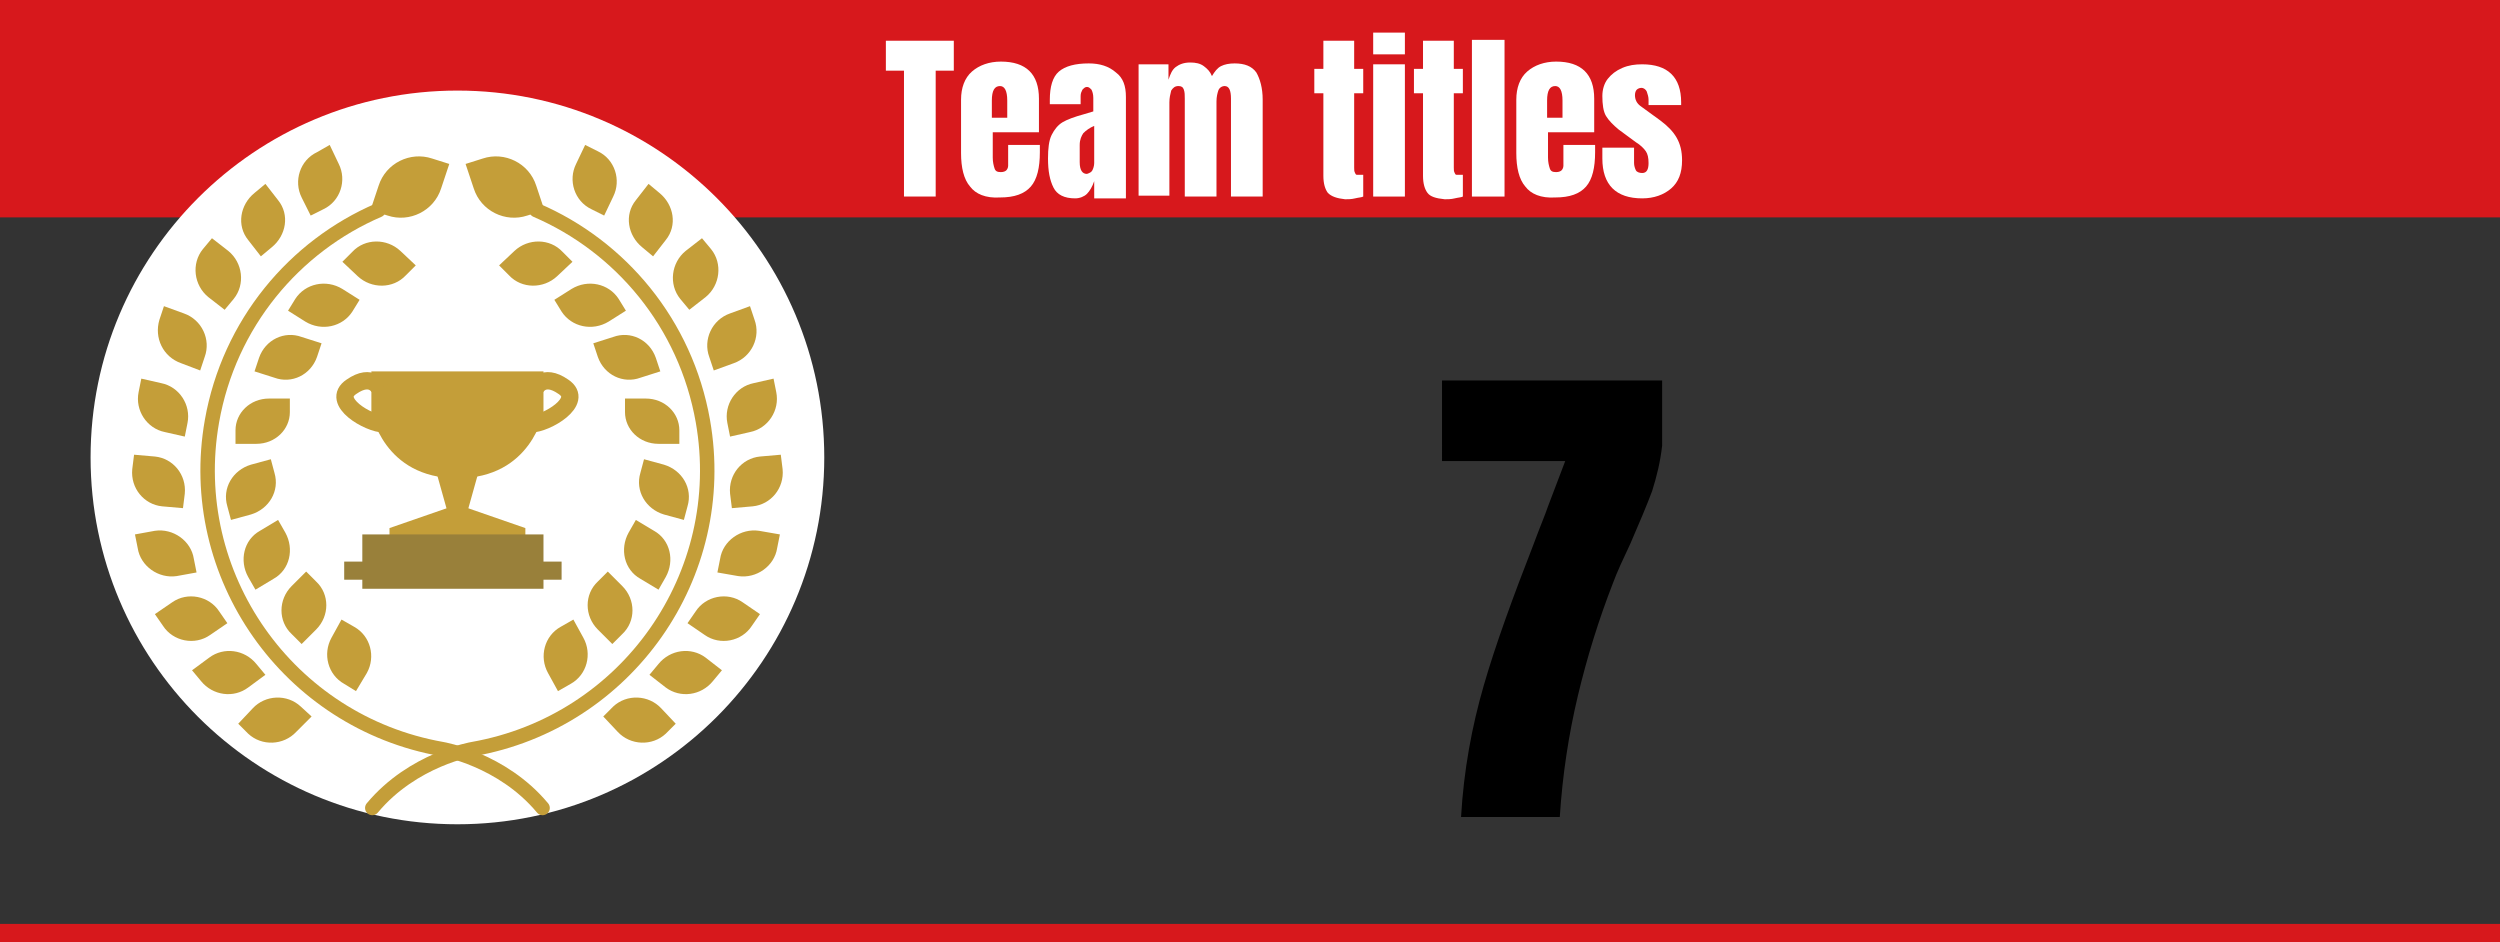 <?xml version="1.0" encoding="utf-8"?>
<!-- Generator: Adobe Illustrator 25.2.0, SVG Export Plug-In . SVG Version: 6.00 Build 0)  -->
<svg version="1.1" id="レイヤー_1" xmlns="http://www.w3.org/2000/svg" xmlns:xlink="http://www.w3.org/1999/xlink" x="0px"
	 y="0px" viewBox="0 0 276 104" style="enable-background:new 0 0 276 104;" xml:space="preserve">
<rect x="0" y="0" width="276" height="104" fill="#333333" stroke="none"/>
<style type="text/css">
	.st0{fill:#D7181C;}
	.st1{fill:#FFFFFF;}
	.st2{fill:none;stroke:#C49E39;stroke-width:1.596;stroke-linecap:round;stroke-miterlimit:10;}
	.st3{fill:#C49E39;}
	.st4{fill:#99803A;}
	.st5{fill:none;stroke:#C49E39;stroke-width:1.915;stroke-miterlimit:10;}
</style>
<g>
	<rect class="st0" width="276" height="24"/>
	<rect y="102" class="st0" width="276" height="2"/>
	<g>
		<path class="st1" d="M99.8,21.7V7.8h-2V4.5h7.5v3.3h-2v13.9H99.8z"/>
		<path class="st1" d="M107.1,20.6c-0.7-0.8-1-2.1-1-3.7V11c0-1.3,0.4-2.4,1.2-3.1c0.8-0.7,1.9-1.1,3.2-1.1c2.8,0,4.2,1.4,4.2,4.1
			v1.1c0,1.1,0,1.9,0,2.6h-5.1v2.8c0,0.5,0.1,0.9,0.2,1.2c0.1,0.3,0.3,0.4,0.7,0.4c0.3,0,0.5-0.1,0.6-0.2s0.2-0.3,0.2-0.5
			c0-0.2,0-0.5,0-0.9V16h3.5v0.8c0,1.7-0.3,3-1,3.8s-1.8,1.2-3.4,1.2C108.8,21.9,107.7,21.4,107.1,20.6z M111.2,13v-1.9
			c0-1.1-0.3-1.6-0.8-1.6c-0.6,0-0.9,0.5-0.9,1.6V13H111.2z"/>
		<path class="st1" d="M116.3,20.7c-0.4-0.8-0.6-1.8-0.6-3.2c0-1.1,0.1-2,0.4-2.6c0.3-0.6,0.7-1.1,1.2-1.4c0.5-0.3,1.3-0.6,2.4-0.9
			l1-0.3v0v-1.5c0-0.4-0.1-0.7-0.2-0.9c-0.2-0.2-0.3-0.3-0.5-0.3c-0.2,0-0.3,0.1-0.5,0.3c-0.1,0.2-0.2,0.4-0.2,0.7v0.9h-3.4v-0.5
			c0-1.4,0.3-2.5,1-3.1s1.8-0.9,3.3-0.9c1.2,0,2.2,0.3,3,1c0.8,0.6,1.1,1.5,1.1,2.7v11.2h-3.5V20c-0.2,0.6-0.5,1.1-0.8,1.4
			s-0.8,0.5-1.3,0.5C117.5,21.9,116.7,21.5,116.3,20.7z M120.6,18.8c0.1-0.2,0.2-0.5,0.2-0.8v-4.1c-0.5,0.2-0.9,0.5-1.2,0.8
			c-0.2,0.3-0.4,0.7-0.4,1.3v1.9c0,0.9,0.3,1.3,0.8,1.3C120.3,19.1,120.5,19,120.6,18.8z"/>
		<path class="st1" d="M125.6,7.1h3.4v1.7c0.2-0.6,0.4-1.1,0.8-1.4c0.4-0.3,0.9-0.5,1.6-0.5c0.6,0,1.1,0.1,1.5,0.4s0.7,0.6,0.9,1.1
			c0.3-0.5,0.6-0.9,1-1.1c0.4-0.2,0.9-0.3,1.5-0.3c1.1,0,1.9,0.3,2.4,1c0.4,0.7,0.7,1.7,0.7,3l0,10.7h-3.5V10.9
			c0-0.9-0.2-1.4-0.7-1.4c-0.3,0-0.6,0.2-0.7,0.5c-0.1,0.3-0.2,0.7-0.2,1.2v10.5h-3.5V10.9c0-0.4,0-0.7-0.1-1
			c-0.1-0.3-0.3-0.4-0.6-0.4c-0.4,0-0.6,0.2-0.8,0.5c-0.1,0.4-0.2,0.8-0.2,1.3v10.3h-3.4V7.1z"/>
		<path class="st1" d="M146.6,21.3c-0.3-0.4-0.5-1-0.5-1.9v-9.1h-1V7.6h1V4.5h3.4v3.1h1v2.7h-1v8.2c0,0.3,0,0.4,0.1,0.6
			s0.1,0.2,0.3,0.2c0.1,0,0.3,0,0.4,0c0.1,0,0.2,0,0.2,0v2.4c-0.2,0.1-0.5,0.1-0.9,0.2c-0.4,0.1-0.8,0.1-1.1,0.1
			C147.6,21.9,147,21.7,146.6,21.3z"/>
		<path class="st1" d="M151.6,6.1V3.6h3.5v2.4H151.6z M151.6,21.7V7.1h3.5v14.6H151.6z"/>
		<path class="st1" d="M157.6,21.3c-0.3-0.4-0.5-1-0.5-1.9v-9.1h-1V7.6h1V4.5h3.4v3.1h1v2.7h-1v8.2c0,0.3,0,0.4,0.1,0.6
			s0.1,0.2,0.3,0.2c0.1,0,0.3,0,0.4,0c0.1,0,0.2,0,0.2,0v2.4c-0.2,0.1-0.5,0.1-0.9,0.2c-0.4,0.1-0.8,0.1-1.1,0.1
			C158.5,21.9,157.9,21.7,157.6,21.3z"/>
		<path class="st1" d="M162.5,21.7V4.4h3.6v17.3H162.5z"/>
		<path class="st1" d="M168.4,20.6c-0.7-0.8-1-2.1-1-3.7V11c0-1.3,0.4-2.4,1.2-3.1c0.8-0.7,1.9-1.1,3.2-1.1c2.8,0,4.2,1.4,4.2,4.1
			v1.1c0,1.1,0,1.9,0,2.6h-5.1v2.8c0,0.5,0.1,0.9,0.2,1.2c0.1,0.3,0.3,0.4,0.7,0.4c0.3,0,0.5-0.1,0.6-0.2s0.2-0.3,0.2-0.5
			c0-0.2,0-0.5,0-0.9V16h3.5v0.8c0,1.7-0.3,3-1,3.8s-1.8,1.2-3.4,1.2C170.1,21.9,169,21.4,168.4,20.6z M172.5,13v-1.9
			c0-1.1-0.3-1.6-0.8-1.6c-0.6,0-0.9,0.5-0.9,1.6V13H172.5z"/>
		<path class="st1" d="M176.9,17.5l0-1.2h3.5l0,1.7c0,0.3,0.1,0.6,0.2,0.8c0.1,0.2,0.4,0.3,0.7,0.3c0.5,0,0.7-0.4,0.7-1.1
			c0-0.6-0.1-1-0.3-1.3c-0.2-0.3-0.6-0.7-1.1-1l-1.9-1.4c-0.6-0.5-1.1-1-1.4-1.5c-0.3-0.5-0.4-1.3-0.4-2.2c0-0.7,0.2-1.4,0.6-1.9
			c0.4-0.5,0.9-0.9,1.6-1.2c0.7-0.3,1.4-0.4,2.2-0.4c2.8,0,4.3,1.4,4.3,4.2v0.3H182v-0.6c0-0.3-0.1-0.6-0.2-0.9
			c-0.1-0.2-0.3-0.4-0.6-0.4c-0.2,0-0.4,0.1-0.5,0.2c-0.1,0.1-0.2,0.3-0.2,0.6c0,0.5,0.2,0.9,0.6,1.2l2.2,1.6
			c0.8,0.6,1.4,1.2,1.8,1.9s0.6,1.5,0.6,2.5c0,1.4-0.4,2.4-1.2,3.1c-0.8,0.7-1.9,1.1-3.2,1.1C178.4,21.9,176.9,20.4,176.9,17.5z"/>
	</g>
	<g>
		<path d="M163.8,75.7c1.3-4.5,3.2-9.7,5.5-15.6c0.7-1.9,1.3-3.3,1.6-4.2l1.9-5h-13.6V42h24.3v7.2c-0.2,1.8-0.6,3.4-1.1,5
			c-0.6,1.6-1.4,3.5-2.4,5.8c-0.8,1.7-1.5,3.2-1.9,4.3c-1.6,4.1-2.9,8.3-3.9,12.5c-1,4.2-1.7,8.7-2,13.4h-10.9
			C161.6,85,162.5,80.2,163.8,75.7z"/>
	</g>
	<g>
		<g>
			<circle class="st1" cx="50.5" cy="50.5" r="40.5"/>
		</g>
		<g>
			<g>
				<g>
					<g>
						<path class="st2" d="M59.2,23.2c9.3,4,16.5,12.5,18.4,23.3c3,17-8.4,33.2-25.4,36.2c0,0-6.6,1.1-11.1,6.5"/>
					</g>
					<g>
						<path class="st3" d="M63.2,28.9l-1.1-1.1c-1.4-1.5-3.8-1.5-5.3-0.1l-1.7,1.6l1.1,1.1c1.4,1.5,3.8,1.5,5.3,0.1L63.2,28.9z"/>
						<path class="st3" d="M66.7,23.8l-1.4-0.7c-1.9-0.9-2.6-3.2-1.7-5l1-2.1l1.4,0.7c1.9,0.9,2.6,3.2,1.7,5L66.7,23.8z"/>
					</g>
					<g>
						<path class="st3" d="M69.1,34.3L68.3,33c-1.1-1.7-3.4-2.2-5.2-1.1l-1.9,1.2l0.8,1.3c1.1,1.7,3.4,2.2,5.2,1.1L69.1,34.3z"/>
						<path class="st3" d="M72.1,28.3l-1.2-1c-1.6-1.3-2-3.6-0.7-5.2l1.4-1.8l1.2,1c1.6,1.3,2,3.6,0.7,5.2L72.1,28.3z"/>
					</g>
					<g>
						<path class="st3" d="M72.9,41l-0.5-1.5c-0.7-2-2.8-3-4.7-2.3l-2.2,0.7l0.5,1.5c0.7,2,2.8,3,4.7,2.3L72.9,41z"/>
						<path class="st3" d="M76.1,34.2l-1-1.2c-1.3-1.6-1-4,0.6-5.3l1.8-1.4l1,1.2c1.3,1.6,1,4-0.6,5.3L76.1,34.2z"/>
					</g>
					<g>
						<path class="st3" d="M75,49l0-1.5c0-1.9-1.6-3.5-3.7-3.5L69,44l0,1.5c0,1.9,1.6,3.5,3.7,3.5L75,49z"/>
						<path class="st3" d="M78.8,40.9l-0.5-1.5c-0.7-1.9,0.3-4.1,2.3-4.8l2.2-0.8l0.5,1.5c0.7,1.9-0.3,4.1-2.3,4.8L78.8,40.9z"/>
						<path class="st3" d="M80.6,48.2l-0.3-1.5c-0.4-2,0.9-4,2.9-4.4l2.2-0.5l0.3,1.5c0.4,2-0.9,4-2.9,4.4L80.6,48.2z"/>
					</g>
					<g>
						<path class="st3" d="M75.5,57.4l0.4-1.5c0.6-2-0.6-4-2.6-4.6l-2.2-0.6l-0.4,1.5c-0.6,2,0.6,4,2.6,4.6L75.5,57.4z"/>
						<path class="st3" d="M80.8,56.1l-0.2-1.6c-0.2-2.1,1.3-3.9,3.3-4.1l2.3-0.2l0.2,1.6c0.2,2.1-1.3,3.9-3.3,4.1L80.8,56.1z"/>
						<path class="st3" d="M79.2,63.2l0.3-1.5c0.3-2,2.3-3.4,4.3-3.1l2.3,0.4l-0.3,1.5c-0.3,2-2.3,3.4-4.3,3.1L79.2,63.2z"/>
						<path class="st3" d="M75.9,68.8l0.9-1.3c1.1-1.7,3.5-2.2,5.2-1l1.9,1.3L83,69.1c-1.1,1.7-3.5,2.2-5.2,1L75.9,68.8z"/>
					</g>
					<g>
						<path class="st3" d="M72.7,65.1l0.8-1.4c1-1.8,0.5-4.1-1.3-5.1l-2-1.2l-0.8,1.4c-1,1.8-0.5,4.1,1.3,5.1L72.7,65.1z"/>
					</g>
					<g>
						<path class="st3" d="M67.6,71.1l1.1-1.1c1.5-1.4,1.5-3.8,0-5.3l-1.6-1.6l-1.1,1.1c-1.5,1.4-1.5,3.8,0,5.3L67.6,71.1z"/>
						<path class="st3" d="M71.7,74.5l1-1.2c1.3-1.6,3.6-1.9,5.2-0.7l1.8,1.4l-1,1.2c-1.3,1.6-3.6,1.9-5.2,0.7L71.7,74.5z"/>
					</g>
					<g>
						<path class="st3" d="M61.6,76.3l1.4-0.8c1.8-1,2.4-3.3,1.4-5.1l-1.1-2l-1.4,0.8c-1.8,1-2.4,3.3-1.4,5.1L61.6,76.3z"/>
						<path class="st3" d="M66.6,79.1l1.1-1.1c1.5-1.4,3.9-1.3,5.3,0.2l1.6,1.7L73.5,81c-1.5,1.4-3.9,1.3-5.3-0.2L66.6,79.1z"/>
					</g>
					<path class="st3" d="M60.1,23.2l-1.9,0.6c-2.4,0.8-5.1-0.5-5.9-3l-0.9-2.7l1.9-0.6c2.4-0.8,5.1,0.5,5.9,3L60.1,23.2z"/>
				</g>
				<g>
					<g>
						<path class="st2" d="M41.8,23.2c-9.3,4-16.5,12.5-18.4,23.3c-3,17,8.4,33.2,25.4,36.2c0,0,6.6,1.1,11.1,6.5"/>
					</g>
					<g>
						<path class="st3" d="M37.8,28.9l1.1-1.1c1.4-1.5,3.8-1.5,5.3-0.1l1.7,1.6l-1.1,1.1c-1.4,1.5-3.8,1.5-5.3,0.1L37.8,28.9z"/>
						<path class="st3" d="M34.3,23.8l1.4-0.7c1.9-0.9,2.6-3.2,1.7-5l-1-2.1L35,16.8c-1.9,0.9-2.6,3.2-1.7,5L34.3,23.8z"/>
					</g>
					<g>
						<path class="st3" d="M31.8,34.3l0.8-1.3c1.1-1.7,3.4-2.2,5.2-1.1l1.9,1.2l-0.8,1.3c-1.1,1.7-3.4,2.2-5.2,1.1L31.8,34.3z"/>
						<path class="st3" d="M28.8,28.3l1.2-1c1.6-1.3,2-3.6,0.7-5.2l-1.4-1.8l-1.2,1c-1.6,1.3-2,3.6-0.7,5.2L28.8,28.3z"/>
					</g>
					<g>
						<path class="st3" d="M28.1,41l0.5-1.5c0.7-2,2.8-3,4.7-2.3l2.2,0.7L35,39.4c-0.7,2-2.8,3-4.7,2.3L28.1,41z"/>
						<path class="st3" d="M24.8,34.2l1-1.2c1.3-1.6,1-4-0.6-5.3l-1.8-1.4l-1,1.2c-1.3,1.6-1,4,0.6,5.3L24.8,34.2z"/>
					</g>
					<g>
						<path class="st3" d="M26,49l0-1.5c0-1.9,1.6-3.5,3.7-3.5l2.3,0l0,1.5c0,1.9-1.6,3.5-3.7,3.5L26,49z"/>
						<path class="st3" d="M22.1,40.9l0.5-1.5c0.7-1.9-0.3-4.1-2.3-4.8l-2.2-0.8l-0.5,1.5C17,37.3,18,39.4,20,40.1L22.1,40.9z"/>
						<path class="st3" d="M20.4,48.2l0.3-1.5c0.4-2-0.9-4-2.9-4.4l-2.2-0.5l-0.3,1.5c-0.4,2,0.9,4,2.9,4.4L20.4,48.2z"/>
					</g>
					<g>
						<path class="st3" d="M25.5,57.4l-0.4-1.5c-0.6-2,0.6-4,2.6-4.6l2.2-0.6l0.4,1.5c0.6,2-0.6,4-2.6,4.6L25.5,57.4z"/>
						<path class="st3" d="M20.2,56.1l0.2-1.6c0.2-2.1-1.3-3.9-3.3-4.1l-2.3-0.2l-0.2,1.6c-0.2,2.1,1.3,3.9,3.3,4.1L20.2,56.1z"/>
						<path class="st3" d="M21.7,63.2l-0.3-1.5c-0.3-2-2.3-3.4-4.3-3.1L14.9,59l0.3,1.5c0.3,2,2.3,3.4,4.3,3.1L21.7,63.2z"/>
						<path class="st3" d="M25.1,68.8l-0.9-1.3c-1.1-1.7-3.5-2.2-5.2-1l-1.9,1.3l0.9,1.3c1.1,1.7,3.5,2.2,5.2,1L25.1,68.8z"/>
					</g>
					<g>
						<path class="st3" d="M28.2,65.1l-0.8-1.4c-1-1.8-0.5-4.1,1.3-5.1l2-1.2l0.8,1.4c1,1.8,0.5,4.1-1.3,5.1L28.2,65.1z"/>
					</g>
					<g>
						<path class="st3" d="M33.3,71.1L32.2,70c-1.5-1.4-1.5-3.8,0-5.3l1.6-1.6l1.1,1.1c1.5,1.4,1.5,3.8,0,5.3L33.3,71.1z"/>
						<path class="st3" d="M29.3,74.5l-1-1.2c-1.3-1.6-3.6-1.9-5.2-0.7L21.2,74l1,1.2c1.3,1.6,3.6,1.9,5.2,0.7L29.3,74.5z"/>
					</g>
					<g>
						<path class="st3" d="M39.3,76.3L38,75.5c-1.8-1-2.4-3.3-1.4-5.1l1.1-2l1.4,0.8c1.8,1,2.4,3.3,1.4,5.1L39.3,76.3z"/>
						<path class="st3" d="M34.4,79.1L33.2,78c-1.5-1.4-3.9-1.3-5.3,0.2l-1.6,1.7l1.1,1.1c1.5,1.4,3.9,1.3,5.3-0.2L34.4,79.1z"/>
					</g>
					<path class="st3" d="M40.9,23.2l1.9,0.6c2.4,0.8,5.1-0.5,5.9-3l0.9-2.7l-1.9-0.6c-2.4-0.8-5.1,0.5-5.9,3L40.9,23.2z"/>
				</g>
			</g>
			<g>
				<g>
					<path class="st3" d="M50.5,52.8c-8.2,0-9.5-7.3-9.5-7.3V41h9.5H60v4.5C60,45.5,58.7,52.8,50.5,52.8z"/>
					<polygon class="st3" points="50.9,59 50.1,59 47.3,49 53.7,49 					"/>
					<polygon class="st3" points="50.5,55.7 43,58.3 43,60 50.5,60 58,60 58,58.3 					"/>
				</g>
				<rect x="40" y="59" class="st4" width="20" height="6"/>
				<rect x="38" y="62" class="st4" width="24" height="2"/>
				<g>
					<path class="st5" d="M41.9,42.9c0,0-0.8-1.8-3.1-0.2c-2.4,1.6,1.9,4.1,3.6,4.1"/>
					<path class="st5" d="M59.1,42.9c0,0,0.8-1.8,3.1-0.2c2.4,1.6-1.9,4.1-3.6,4.1"/>
				</g>
			</g>
		</g>
	</g>
</g>
</svg>
